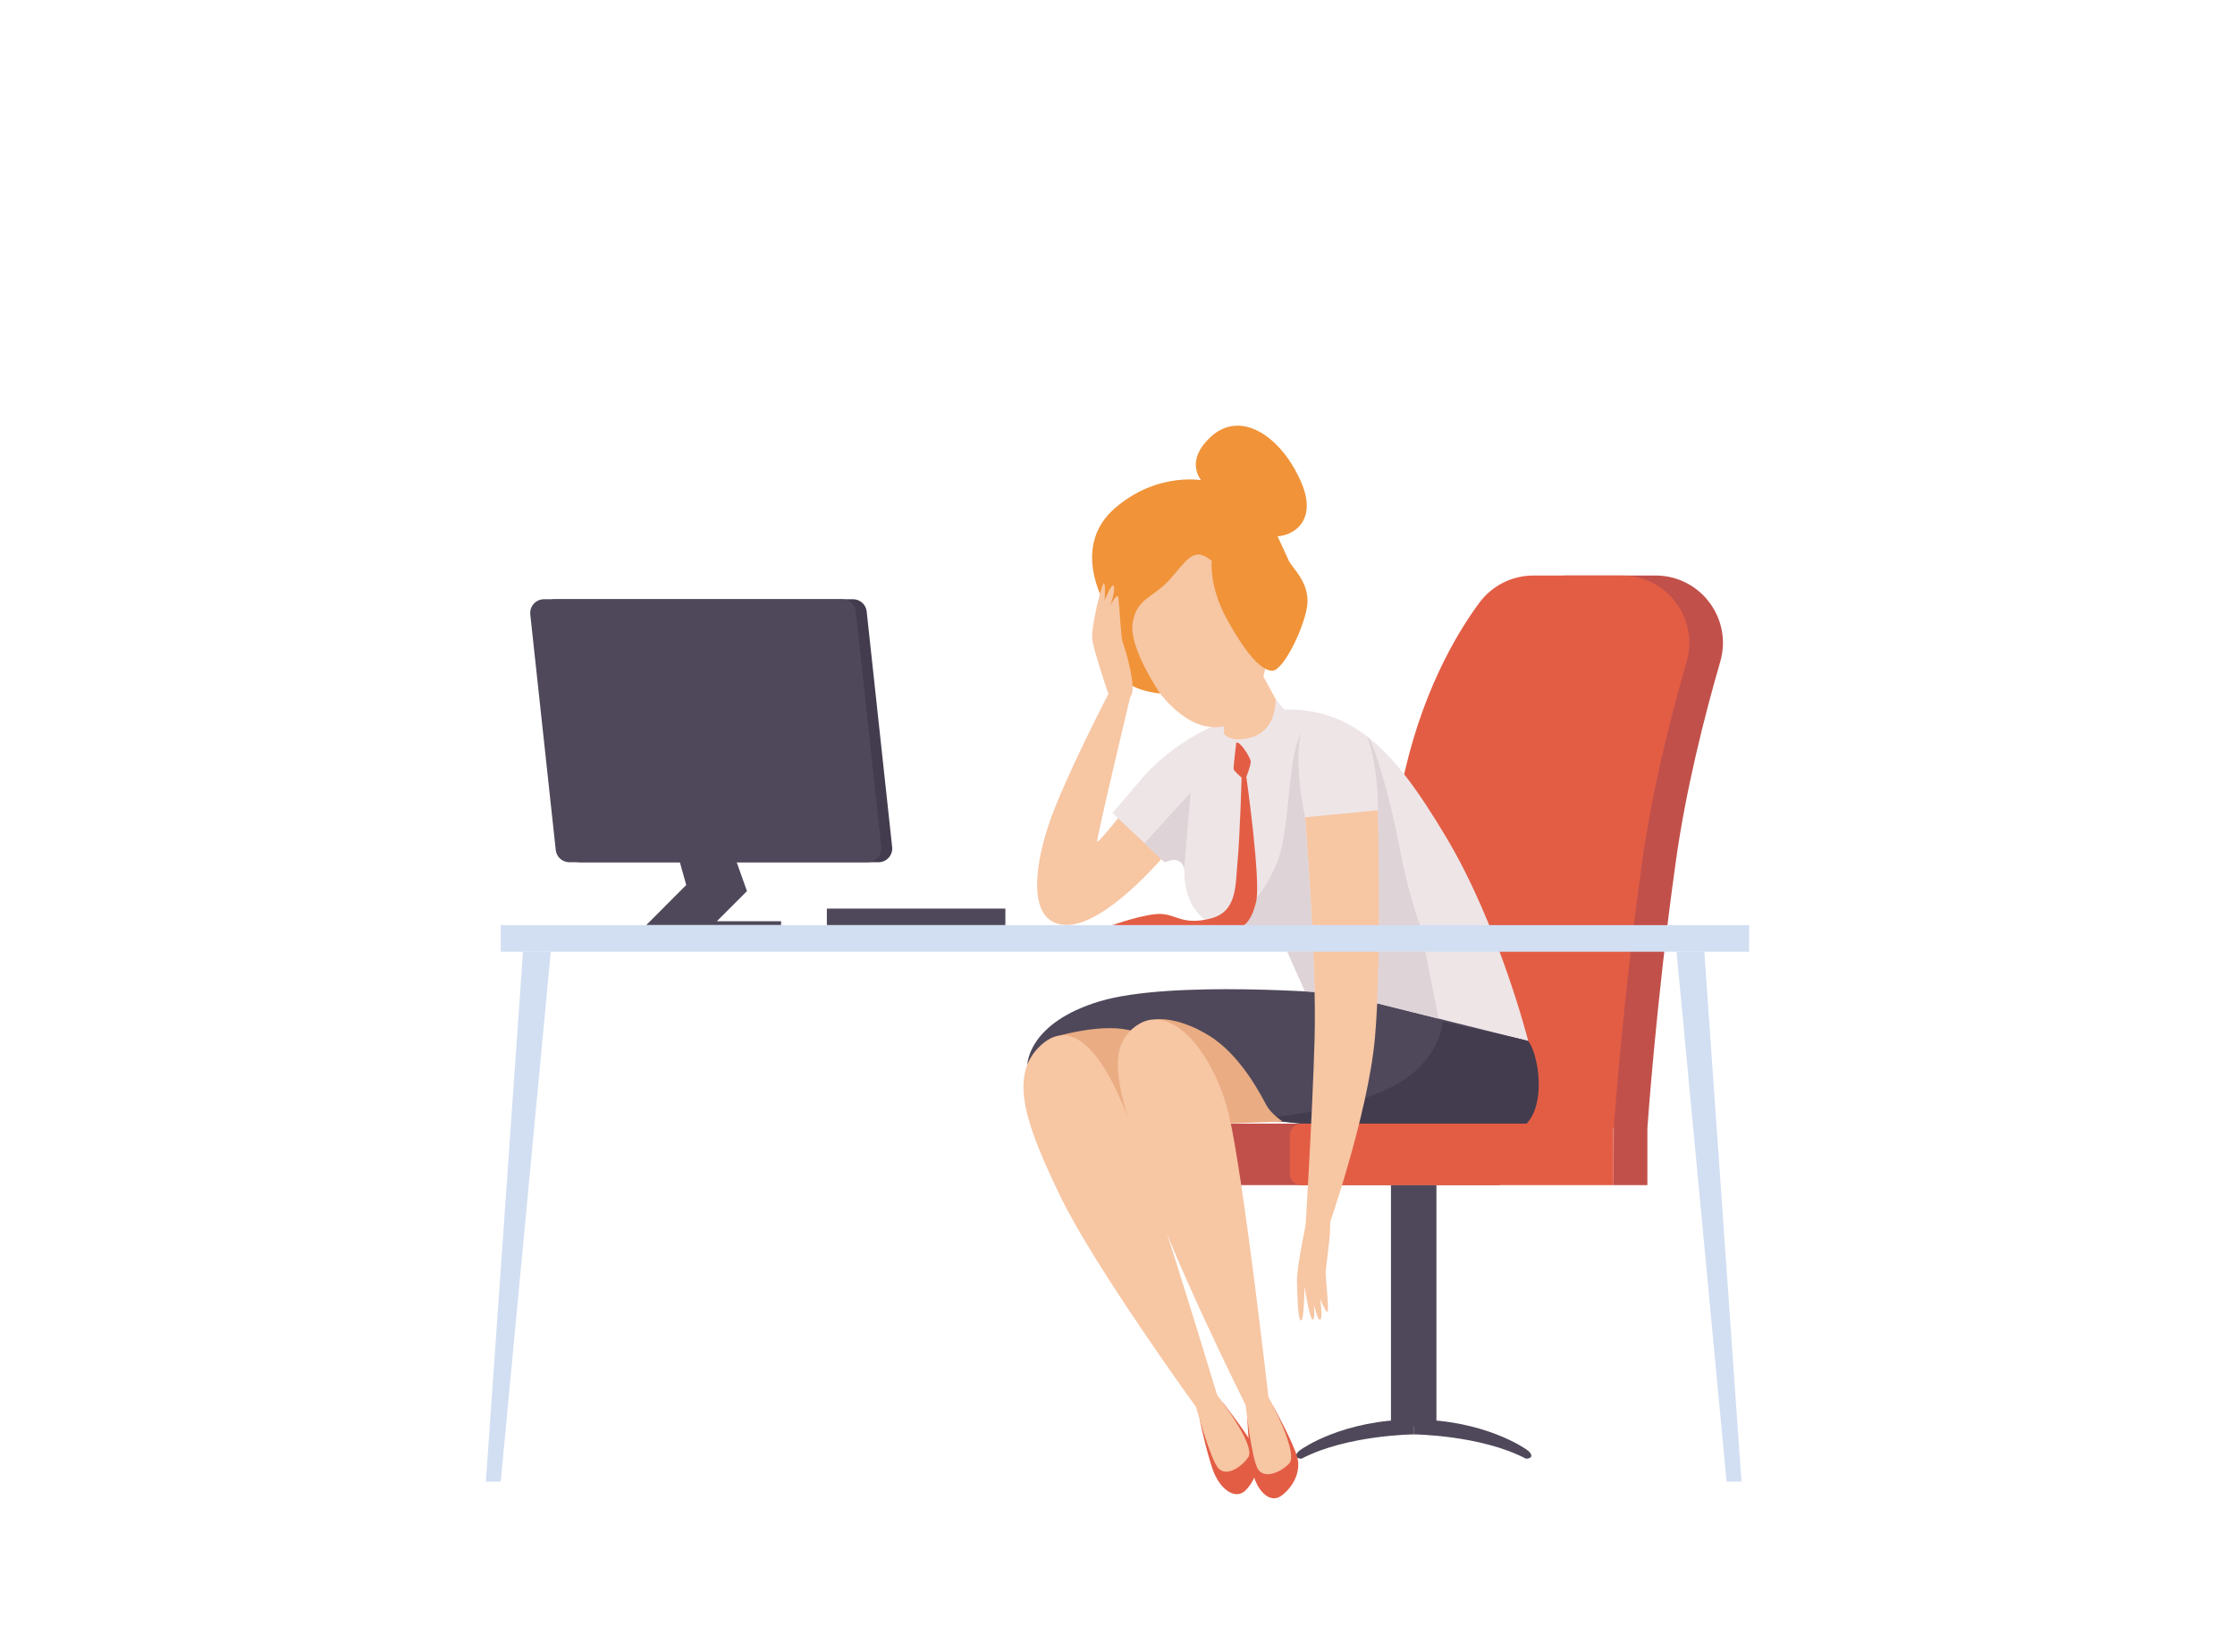 <?xml version="1.0" encoding="utf-8"?>
<!-- Generator: Adobe Illustrator 26.5.0, SVG Export Plug-In . SVG Version: 6.00 Build 0)  -->
<svg version="1.1" id="レイヤー_1" xmlns="http://www.w3.org/2000/svg" xmlns:xlink="http://www.w3.org/1999/xlink" x="0px"
	 y="0px" viewBox="0 0 230 170" style="enable-background:new 0 0 230 170;" xml:space="preserve">
<style type="text/css">
	.st0{fill:#F7C6A3;}
	.st1{fill:#C2504A;}
	.st2{fill:#E35D45;}
	.st3{fill:#EEE5E7;}
	.st4{fill:#433C4E;}
	.st5{fill:#4F485A;}
	.st6{fill:#EAAC83;}
	.st7{fill:#F09339;}
	.st8{fill:#D2DFF2;}
	.st9{fill:#DED3D7;}
</style>
<g>
	<path class="st0" d="M119.87,87.99c0,0-5.99,7.2-10.07,7.2c-4.09,0-3.4-5.76-1.89-10.3c1.51-4.54,6.19-13.54,6.19-13.54l2.23,0.3
		c0,0-3.5,14.61-3.42,14.96c0.08,0.34,4.87-5.84,4.87-5.84L119.87,87.99z"/>
	<path class="st1" d="M170.37,59.23c4.61,0,7.94,4.42,6.66,8.86c-1.62,5.58-3.53,13.11-4.57,20.54
		c-2.04,14.51-2.93,27.49-2.93,27.49h-26.89c0,0,2.01-20.18,5.03-35.1c1.92-9.47,5.59-15.69,8.02-18.98
		c1.31-1.77,3.37-2.81,5.57-2.81H170.37z"/>
	<path class="st2" d="M166.91,59.23c4.61,0,7.94,4.42,6.66,8.86c-1.62,5.58-3.53,13.11-4.57,20.54
		c-2.04,14.51-2.93,27.49-2.93,27.49h-26.89c0,0,2.01-20.18,5.03-35.1c1.92-9.47,5.59-15.69,8.02-18.98
		c1.31-1.77,3.37-2.81,5.57-2.81H166.91z"/>
	<path class="st3" d="M117.78,79.81c0,0,4.15-4.97,11.16-6.39c9.73-1.98,14.44,3.65,19.87,12.72s8.46,21,8.46,21l-17.26-3.95
		l-5.71-1.15l-2.3-5.17l-6.97-1.65c0,0-3.23-0.96-3.16-5.77c-0.14-1.58-1.99-0.7-1.99-0.7l-5.4-5.08L117.78,79.81z"/>
	<path class="st0" d="M134.62,124.81c0,0-1.19,5.55-1.15,6.97c0.05,1.42,0.06,4.05,0.41,4.12c0.34,0.07,0.36-3.49,0.36-3.49
		s0.53,3.37,0.84,3.39c0.31,0.02,0.12-1.6,0.12-1.6s0.41,1.79,0.67,1.62c0.26-0.17,0-2.13,0-2.13s0.52,1.32,0.72,1.32
		c0.21,0-0.15-3.25-0.17-3.92c-0.02-0.67,0.57-3.96,0.46-5.61C136.78,123.83,134.62,124.81,134.62,124.81"/>
	<path class="st1" d="M154.33,121.97h-32.09c-0.67,0-1.22-0.55-1.22-1.22v-3.89c0-0.67,0.55-1.22,1.22-1.22h32.09V121.97z"/>
	<path class="st0" d="M130.06,60.91c1.44,6.24-0.33,12.98-4.23,13.84c-3.9,0.86-8.45-4.47-9.88-10.72
		c-1.44-6.24,0.78-11.03,4.68-11.9C124.52,51.28,128.62,54.67,130.06,60.91"/>
	<path class="st4" d="M90.4,88.74H59.72c-0.73,0-1.34-0.55-1.41-1.27l-2.62-24.23c-0.09-0.84,0.57-1.57,1.41-1.57h30.68
		c0.73,0,1.34,0.55,1.41,1.27l2.62,24.23C91.9,88.01,91.24,88.74,90.4,88.74"/>
	<path class="st5" d="M89.28,88.74H58.6c-0.73,0-1.34-0.55-1.41-1.27l-2.62-24.23c-0.09-0.84,0.57-1.57,1.41-1.57h30.68
		c0.73,0,1.34,0.55,1.41,1.27l2.62,24.23C90.78,88.01,90.12,88.74,89.28,88.74"/>
	<polygon class="st5" points="69.72,87.87 70.62,91.08 66.51,95.2 80.38,95.2 80.38,94.81 73.77,94.81 76.87,91.71 75.26,87.19 	"/>
	<rect x="85.09" y="93.51" class="st5" width="18.37" height="1.7"/>
	<path class="st1" d="M169.53,116.12v5.85h-3.49l0.03-5.85C166.07,116.12,168.35,114.66,169.53,116.12"/>
	<rect x="143.14" y="121.97" class="st5" width="4.68" height="24.85"/>
	<path class="st5" d="M133.94,149.14c0,0,4.26-3.05,11.55-3.05v1.53c0,0-6.9,0.06-11.55,2.5
		C133.16,150.12,133.23,149.58,133.94,149.14"/>
	<path class="st5" d="M157.03,149.14c0,0-4.26-3.05-11.55-3.05v1.53c0,0,6.9,0.06,11.55,2.5
		C157.81,150.12,157.73,149.58,157.03,149.14"/>
	<path class="st5" d="M105.73,109.54c0,0,0.05-4.27,7.44-6.49c7.39-2.22,24.51-0.8,24.51-0.8l19.59,4.88l-8.28,5.59l-15.03,2.93
		l-4.69-0.49l-4.28,0.3l-12.26-0.83L105.73,109.54z"/>
	<path class="st6" d="M109.1,106.56c0,0,4.61-1.33,7.5-0.44c2.88,0.89-0.44,10.38-0.44,10.38L109.1,106.56z"/>
	<path class="st0" d="M123.09,144.82c0,0-10.47-14.46-13.92-21.6c-3.45-7.13-5.43-12.31-2.24-15.47c3.19-3.17,6.26,0.25,8.69,6.12
		c2.44,5.87,9.64,29.72,9.64,29.72L123.09,144.82z"/>
	<path class="st2" d="M125.85,144.35c0,0,2.8,3.56,3.36,4.91c0.55,1.35,0.07,2.95-0.99,4.08s-2.73-0.07-3.44-2.16
		c-0.71-2.09-1.31-5.05-1.31-5.05L125.85,144.35z"/>
	<path class="st0" d="M123.09,144.82c0,0,1.46,5.37,2.29,6.29c0.83,0.92,2.43-0.15,3.09-1.17c0.66-1.02-2.09-4.95-3.21-6.36
		C124.14,142.17,123.09,144.82,123.09,144.82"/>
	<path class="st4" d="M148.44,105.16c0,0-0.06,3.98-5.16,6.67c-5.1,2.68-14.01,3.34-14.01,3.34l13.75,1.29c0,0,8.99,0.98,12.68,0
		c3.69-0.98,2.83-7.69,1.57-9.32C155.45,106.66,148.44,105.16,148.44,105.16"/>
	<path class="st6" d="M118.93,104.92c0,0,2.1-0.39,5.43,1.62c3.32,2.01,5.43,6.22,5.95,7.18c0.52,0.96,1.69,1.7,1.69,1.7l-6.35,0.23
		L118.93,104.92z"/>
	<path class="st2" d="M166.04,121.97h-32.09c-0.67,0-1.22-0.55-1.22-1.22v-3.89c0-0.67,0.55-1.22,1.22-1.22h32.09V121.97z"/>
	<path class="st0" d="M128.19,144.61c0,0-8.05-16.08-10.33-23.71c-2.28-7.63-4.56-12.77-0.92-15.34c3.64-2.57,8.04,2.95,9.52,9.16
		c1.48,6.21,4.07,29.05,4.07,29.05L128.19,144.61z"/>
	<path class="st2" d="M130.98,144.62c0,0,2.2,4,2.54,5.43c0.33,1.43-0.39,2.92-1.62,3.86c-1.23,0.94-2.68-0.54-3.05-2.72
		c-0.37-2.18-0.49-5.2-0.49-5.2L130.98,144.62z"/>
	<path class="st0" d="M128.19,144.61c0,0,0.6,5.55,1.27,6.6c0.67,1.05,2.42,0.28,3.23-0.62c0.81-0.9-1.28-5.25-2.16-6.82
		C129.64,142.19,128.19,144.61,128.19,144.61"/>
	<path class="st7" d="M124.7,57.73c0,0-0.3,2.55,1.5,5.88c1.81,3.33,3.52,5.44,4.73,5.42c1.21-0.02,3.5-4.88,3.62-7
		c0.12-2.12-1.54-3.58-1.9-4.28c-0.36-0.7-2.34-5.66-4.33-7.24c-1.99-1.57-4.31-1.03-4.31-1.03s-4.72-1.07-9.22,2.77
		c-4.5,3.84-1.44,9.46-0.69,10.63c0.74,1.17,0.16,3.69,0.82,5.96c0.66,2.27,4.47,2.53,4.47,2.53s-3.26-4.72-2.83-7.27
		c0.42-2.55,2.01-2.49,3.78-4.42C122.1,57.75,122.8,56.11,124.7,57.73"/>
	<path class="st7" d="M123.96,49.84c0,0-2.41-2.07,0.66-4.9c3.08-2.83,7.27-0.02,9.31,4.75c2.04,4.77-2.12,6.27-4.29,5.18
		C127.47,53.79,123.96,49.84,123.96,49.84"/>
	<path class="st0" d="M114.14,71.63c0,0-1.61-4.66-1.74-5.86c-0.14-1.2,0.98-5.71,1.19-5.74c0.21-0.03,0.08,1.77,0.08,1.77
		s0.77-1.95,0.95-1.49c0.18,0.46-0.37,2.06-0.37,2.06s0.74-1.53,0.84-0.85c0.1,0.68,0.28,4.13,0.42,4.48
		c0.14,0.36,1.22,3.71,1.02,5.18C116.32,72.64,114.14,71.63,114.14,71.63"/>
	<path class="st0" d="M134.3,84.11c0,0,1.22,14.86,0.98,22.9c-0.23,8.04-0.98,20.08-0.98,20.08l2.2-0.18c0,0,4.29-12.09,5-20.18
		c0.71-8.09,0.31-23.34,0.31-23.34L134.3,84.11z"/>
	<rect x="51.53" y="95.21" class="st8" width="128.47" height="2.74"/>
	<polygon class="st8" points="53.82,97.95 50,152.48 51.53,152.48 56.68,97.95 	"/>
	<polygon class="st8" points="175.39,97.95 179.21,152.48 177.68,152.48 172.53,97.95 	"/>
	<path class="st0" d="M125.46,73.7c0,0,0.51,0.82,0.51,1.51s-0.51,1.2-0.51,1.2s2.38,2.66,4.45,1.47c2.06-1.19,2.52-3.8,2.52-3.8
		l-2.61-4.81L125.46,73.7z"/>
	<path class="st3" d="M125.75,75.21c0,0,0.48,1.42,3.07,0.66c2.59-0.76,2.46-3.9,2.46-3.9l1.48,1.74c0,0,1.03,3.93-3.37,4.91
		c-4.4,0.99-4.54-1.95-4.54-1.95L125.75,75.21z"/>
	<path class="st9" d="M121.86,89.44l0.66-7.86l-4.75,5.2l2.09,1.96C119.87,88.74,121.52,87.86,121.86,89.44"/>
	<path class="st9" d="M133.89,75.4c0,0-0.84,2.54,0.41,8.72c0.48,6.73,0.72,11.1,0.72,11.1h-7.04l0.41-1.7c0,0,2.86-2.86,3.61-6.76
		C132.74,82.86,132.65,78.02,133.89,75.4"/>
	<path class="st2" d="M127.22,76.45c0,0-0.31,2.54-0.27,2.72c0.03,0.17,0.82,0.86,0.82,0.86s-0.17,6.05-0.41,8.56
		c-0.24,2.51,0,5.26-2.82,5.95c-2.82,0.69-3.47-0.41-5.05-0.48c-1.58-0.07-5.02,1.15-5.02,1.15h13.51c0,0,0.79-0.29,1.29-2.43
		c0.5-2.13-1.01-12.82-1.01-12.82s0.45-1.17,0.45-1.58C128.7,77.96,127.53,76.14,127.22,76.45"/>
	<path class="st9" d="M141.82,83.39c0,0,0.05-4.31-1.1-7.57c0.69,0.57,2.38,6.5,3.3,11.4c0.92,4.9,2.11,8,2.11,8l-4.2-0.01
		L141.82,83.39z"/>
	<polygon class="st9" points="146.68,97.95 148.04,104.84 141.73,103.26 141.89,97.95 	"/>
	<polygon class="st9" points="132.48,97.95 135.15,97.95 135.28,102.09 134.3,102.03 	"/>
</g>
</svg>
